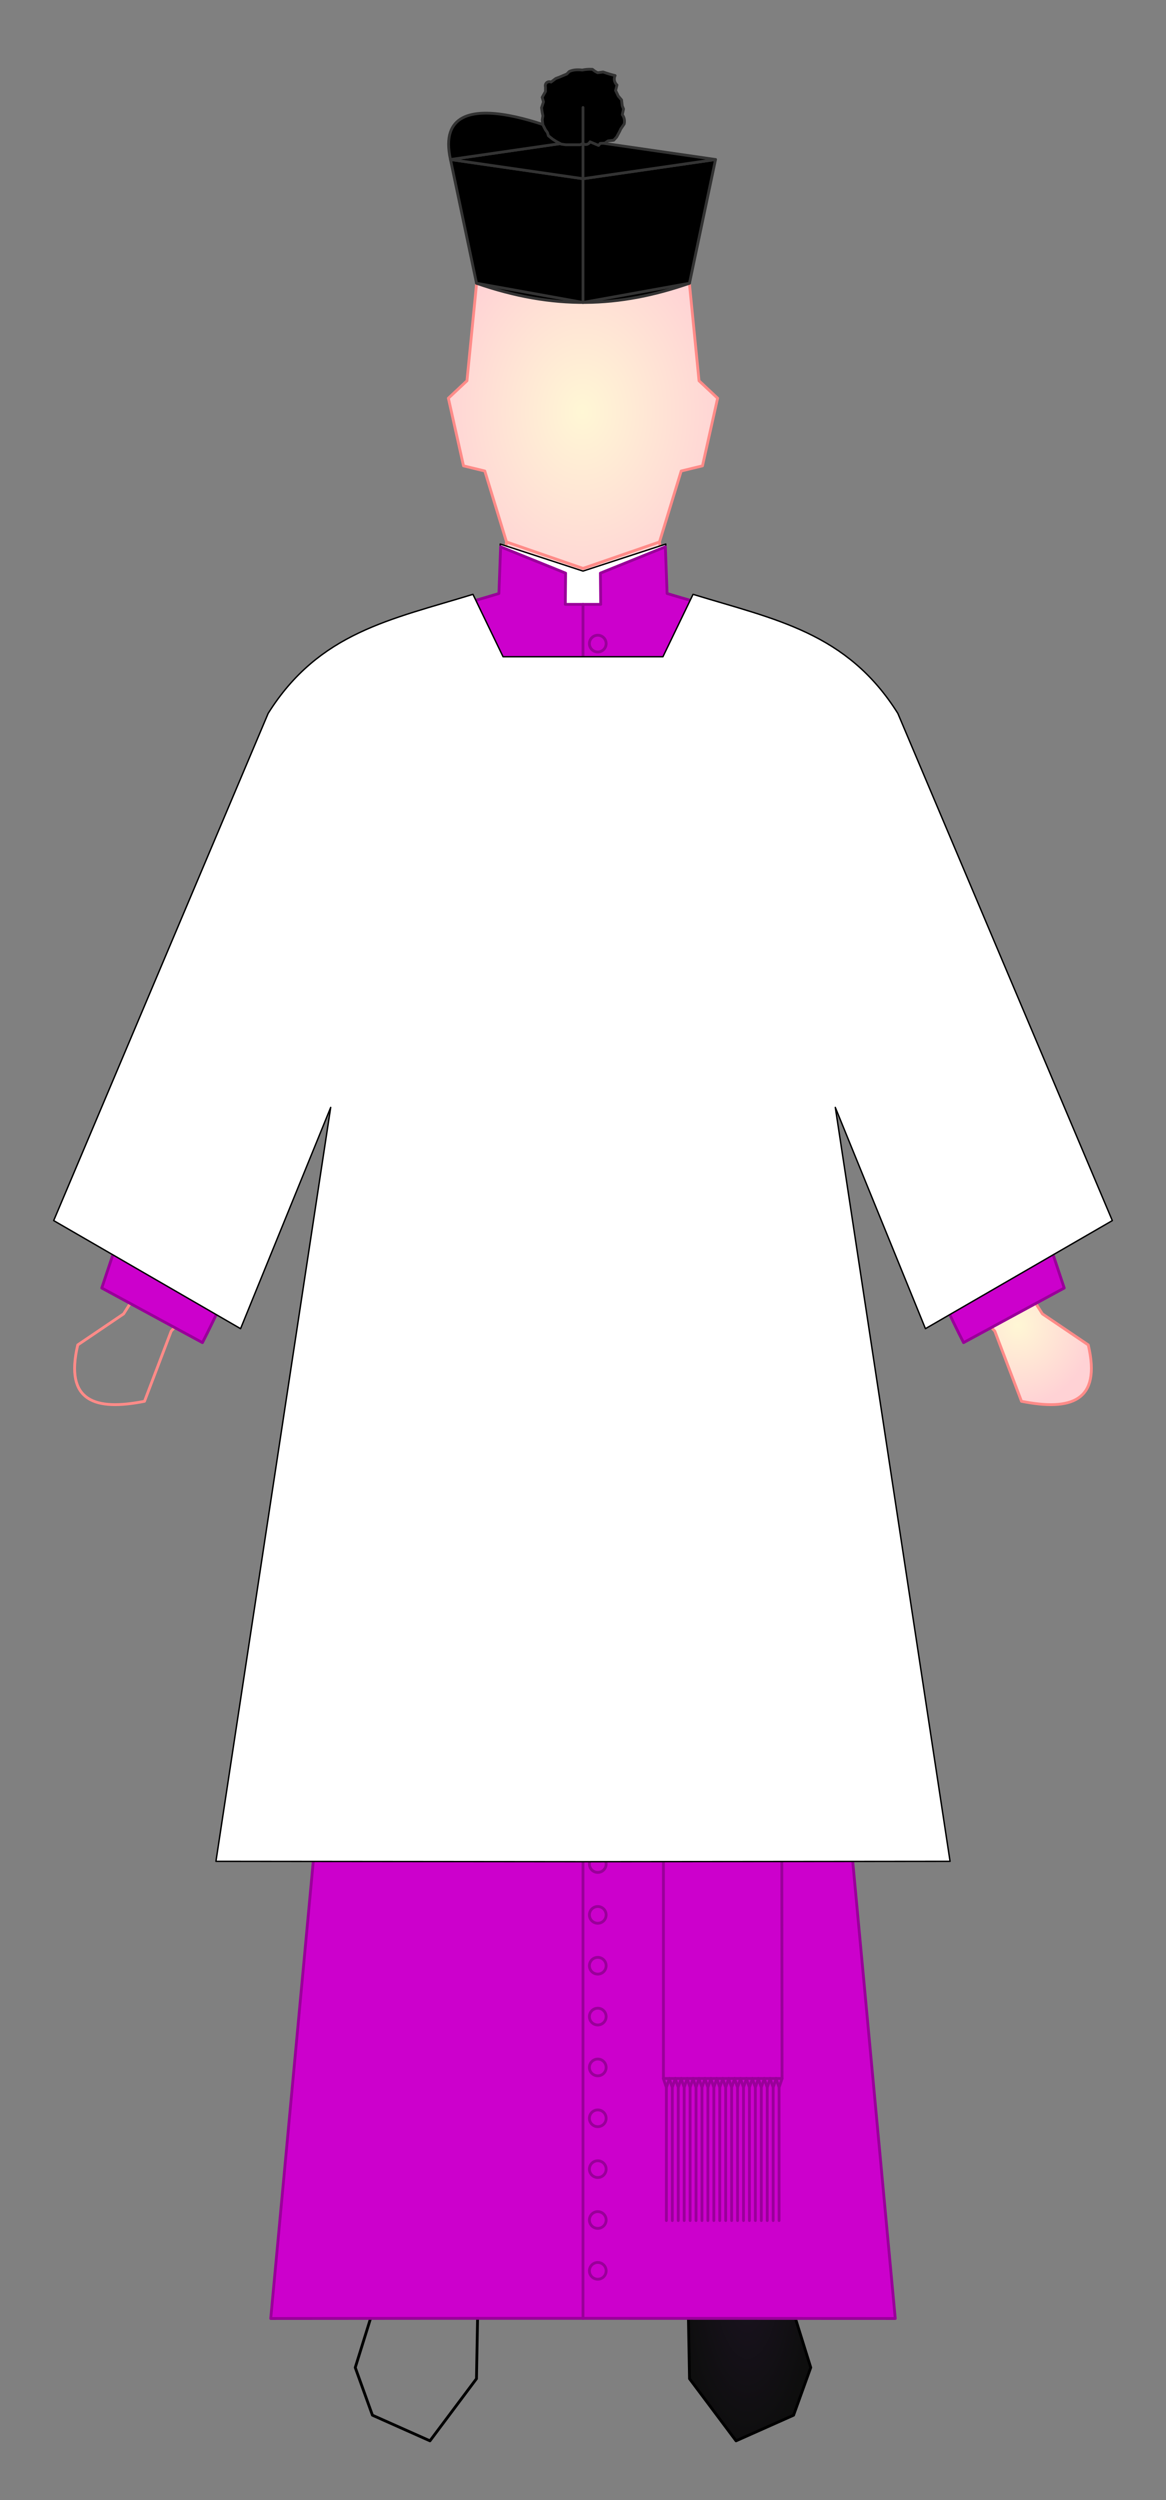<svg
   xmlns:dc="http://purl.org/dc/elements/1.1/"
   xmlns:cc="http://creativecommons.org/ns#"
   xmlns:rdf="http://www.w3.org/1999/02/22-rdf-syntax-ns#"
   xmlns:svg="http://www.w3.org/2000/svg"
   xmlns="http://www.w3.org/2000/svg"
   xmlns:xlink="http://www.w3.org/1999/xlink"
   height="886.289"
   width="413.429">
  <rect width="100%" height="100%" fill="#808080" stroke="none"/>
  <defs>
    <linearGradient
       id="linearGradient-shoes">
      <stop
         style="stop-color:#1b1321"
         offset="0"
         id="shoes-stop1" />
      <stop
         style="stop-color:#0e0e0e"
         offset="1"
         id="shoes-stop2" />
    </linearGradient>
    <linearGradient
       id="linearGradient-skin">
      <stop
         style="stop-color:#fff7d5"
         offset="0"
         id="skin-stop1" />
      <stop
         style="stop-color:#ffd2d5"
         offset="1"
         id="skin-stop2" />
    </linearGradient>
    <radialGradient
       r="25.667"
       fy="915.362"
       fx="376.25"
       cy="915.362"
       cx="376.25"
       gradientTransform="matrix(0.907,0,0,2.343,-192.835,-1338.555)"
       gradientUnits="userSpaceOnUse"
       id="radialGradient-feet"
       xlink:href="#linearGradient-shoes" />
    <radialGradient
       r="29.327"
       fy="525.281"
       fx="270.673"
       cy="525.281"
       cx="270.673"
       gradientTransform="matrix(0.907,0,0,0.977,-192.833,-43.537)"
       gradientUnits="userSpaceOnUse"
       id="radialGradient-hands"
       xlink:href="#linearGradient-skin" />
    <radialGradient
       r="57.086"
       fy="168.723"
       fx="446.153"
       cy="168.723"
       cx="446.153"
       gradientTransform="matrix(0.907,0,0,1.161,-198.141,-49.88)"
       gradientUnits="userSpaceOnUse"
       id="radialGradient-neck"
       xlink:href="#linearGradient-skin" />
    <radialGradient
       r="57.086"
       fy="168.723"
       fx="446.153"
       cy="168.723"
       cx="446.153"
       gradientTransform="matrix(0.907,0,0,1.161,-198.14,-49.88)"
       gradientUnits="userSpaceOnUse"
       id="radialGradient-face"
       xlink:href="#linearGradient-skin" />
  </defs>
  <g
     style="display:inline"
     id="Body.group">
    <g
       id="Feet">
      <use
         style="stroke-linecap:round;stroke-linejoin:round"
         x="0"
         y="0"
         xlink:href="#Right-foot"
         id="Left-foot"
         transform="matrix(-1,0,0,1,413.429,0)"
         width="100%"
         height="100%" />
      <path
         style="fill:url(#radialGradient-feet);stroke:#000000;stroke-width:1;stroke-linecap:round;stroke-linejoin:round"
         d="m 170.693,747.608 -1.749,95.622 -16.494,22.022 -20.399,-9.085 -6.09,-16.895 12.495,-40.084 0.25,-52.406"
         id="Right-foot" />
    </g>
    <g
       id="Hands">
      <use
         style="stroke-linecap:round;stroke-linejoin:round"
         x="0"
         y="0"
         xlink:href="#Right-hand"
         id="Left-hand"
         transform="matrix(-1,0,0,1,413.429,0)"
         width="100%"
         height="100%" />
      <path
         style="fill:url(#radialGradient-hands);stroke:#ff8b88;stroke-width:1;stroke-linecap:round;stroke-linejoin:round"
         d="m 59.241,441.516 -15.415,24.24 -16.257,11.005 c -4.769,20.158 6.306,23.421 23.666,19.982 l 9.466,-24.866 18.034,-19.588 z"
         id="Right-hand" />
    </g>
    <g
       id="Head">
      <path
         style="fill:url(#radialGradient-neck);stroke:#ff8b88;stroke-width:1;stroke-linecap:round;stroke-linejoin:round"
         d="m 179.596,192.119 -2.422,19.244 29.541,-0.117 29.541,0.117 -2.422,-19.244 -27.119,9.371 z"
         id="Neck" />
      <path
         style="fill:url(#radialGradient-face);stroke:#ff8b88;stroke-width:1;stroke-linecap:round;stroke-linejoin:round"
         d="m 191.719,81.658 -22.754,19.045 -3.391,34.281 -6.59,6.18 5.365,23.975 7.547,1.832 7.699,25.148 27.119,9.371 27.119,-9.371 7.699,-25.148 7.547,-1.832 5.365,-23.975 -6.59,-6.18 -3.391,-34.281 -22.754,-19.045 c -9.997,0.074 -19.995,0.034 -29.992,0 z"
         id="Face" />
    </g>
  </g>
  <g
     style="display:inline"
     id="Cassock.group">
    <path
       style="fill:#ffffff;stroke:#000000;stroke-width:0.5;stroke-linecap:round;stroke-linejoin:round"
       d="m 177.369,192.862 0.467,14.416 3.061,1.428 7.289,3.018 6.121,1.906 5.395,1.43 5.102,0.477 h 1.912 1.912 l 5.102,-0.477 5.395,-1.43 6.121,-1.906 7.289,-3.018 3.061,-1.428 0.467,-14.416 -29.346,9.584 z"
       id="Cassock-collar" />
    <path
       style="fill:#cc00cc;stroke:#990099;stroke-width:1;stroke-linecap:round;stroke-linejoin:round"
       d="m 177.514,193.844 -0.617,16.551 c -26.994,8.21 -55.244,13.394 -72.02,39.869 l -68.793,206.33 35.693,19.354 C 90.521,439.757 126.162,343.704 140.16,347.371 L 96,821.889 c 73.81,-0.096 147.62,-0.046 221.43,0 L 273.27,347.371 c 13.998,-3.667 49.639,92.386 68.383,128.576 L 377.346,456.594 308.553,250.264 c -16.776,-26.476 -45.026,-31.661 -72.021,-39.871 l -0.617,-16.549 -23.029,9.326 0.11,11.073 -12.562,-2.1e-4 0.109,-11.072 z"
       id="Cassock" />
    <use
       style="stroke-linecap:round;stroke-linejoin:round"
       height="100%"
       width="100%"
       transform="translate(0,576.839)"
       id="Cassock-button-33"
       xlink:href="#Cassock-button-01"
       y="0"
       x="0" />
    <use
       style="stroke-linecap:round;stroke-linejoin:round"
       height="100%"
       width="100%"
       transform="translate(0,558.813)"
       id="Cassock-button-32"
       xlink:href="#Cassock-button-01"
       y="0"
       x="0" />
    <use
       style="stroke-linecap:round;stroke-linejoin:round"
       height="100%"
       width="100%"
       transform="translate(0,540.787)"
       id="Cassock-button-31"
       xlink:href="#Cassock-button-01"
       y="0"
       x="0" />
    <use
       style="stroke-linecap:round;stroke-linejoin:round"
       height="100%"
       width="100%"
       transform="translate(0,522.76)"
       id="Cassock-button-30"
       xlink:href="#Cassock-button-01"
       y="0"
       x="0" />
    <use
       style="stroke-linecap:round;stroke-linejoin:round"
       height="100%"
       width="100%"
       transform="translate(0,504.734)"
       id="Cassock-button-29"
       xlink:href="#Cassock-button-01"
       y="0"
       x="0" />
    <use
       style="stroke-linecap:round;stroke-linejoin:round"
       height="100%"
       width="100%"
       transform="translate(0,486.708)"
       id="Cassock-button-28"
       xlink:href="#Cassock-button-01"
       y="0"
       x="0" />
    <use
       style="stroke-linecap:round;stroke-linejoin:round"
       height="100%"
       width="100%"
       transform="translate(0,468.682)"
       id="Cassock-button-27"
       xlink:href="#Cassock-button-01"
       y="0"
       x="0" />
    <use
       style="stroke-linecap:round;stroke-linejoin:round"
       height="100%"
       width="100%"
       transform="translate(0,450.656)"
       id="Cassock-button-26"
       xlink:href="#Cassock-button-01"
       y="0"
       x="0" />
    <use
       style="stroke-linecap:round;stroke-linejoin:round"
       height="100%"
       width="100%"
       transform="translate(0,432.629)"
       id="Cassock-button-25"
       xlink:href="#Cassock-button-01"
       y="0"
       x="0" />
    <use
       style="stroke-linecap:round;stroke-linejoin:round"
       height="100%"
       width="100%"
       transform="translate(0,414.603)"
       id="Cassock-button-24"
       xlink:href="#Cassock-button-01"
       y="0"
       x="0" />
    <use
       style="stroke-linecap:round;stroke-linejoin:round"
       height="100%"
       width="100%"
       transform="translate(0,396.577)"
       id="Cassock-button-23"
       xlink:href="#Cassock-button-01"
       y="0"
       x="0" />
    <use
       style="stroke-linecap:round;stroke-linejoin:round"
       height="100%"
       width="100%"
       transform="translate(0,378.551)"
       id="Cassock-button-22"
       xlink:href="#Cassock-button-01"
       y="0"
       x="0" />
    <use
       style="stroke-linecap:round;stroke-linejoin:round"
       height="100%"
       width="100%"
       transform="translate(0,360.524)"
       id="Cassock-button-21"
       xlink:href="#Cassock-button-01"
       y="0"
       x="0" />
    <use
       style="stroke-linecap:round;stroke-linejoin:round"
       height="100%"
       width="100%"
       transform="translate(0,342.498)"
       id="Cassock-button-20"
       xlink:href="#Cassock-button-01"
       y="0"
       x="0" />
    <use
       style="stroke-linecap:round;stroke-linejoin:round"
       height="100%"
       width="100%"
       transform="translate(0,324.472)"
       id="Cassock-button-19"
       xlink:href="#Cassock-button-01"
       y="0"
       x="0" />
    <use
       style="stroke-linecap:round;stroke-linejoin:round"
       height="100%"
       width="100%"
       transform="translate(0,306.446)"
       id="Cassock-button-18"
       xlink:href="#Cassock-button-01"
       y="0"
       x="0" />
    <use
       style="stroke-linecap:round;stroke-linejoin:round"
       height="100%"
       width="100%"
       transform="translate(0,288.42)"
       id="Cassock-button-17"
       xlink:href="#Cassock-button-01"
       y="0"
       x="0" />
    <use
       style="stroke-linecap:round;stroke-linejoin:round"
       height="100%"
       width="100%"
       transform="translate(0,270.393)"
       id="Cassock-button-16"
       xlink:href="#Cassock-button-01"
       y="0"
       x="0" />
    <use
       style="stroke-linecap:round;stroke-linejoin:round"
       height="100%"
       width="100%"
       transform="translate(0,252.367)"
       id="Cassock-button-15"
       xlink:href="#Cassock-button-01"
       y="0"
       x="0" />
    <use
       style="stroke-linecap:round;stroke-linejoin:round"
       height="100%"
       width="100%"
       transform="translate(0,234.341)"
       id="Cassock-button-14"
       xlink:href="#Cassock-button-01"
       y="0"
       x="0" />
    <use
       style="stroke-linecap:round;stroke-linejoin:round"
       height="100%"
       width="100%"
       transform="translate(0,216.315)"
       id="Cassock-button-13"
       xlink:href="#Cassock-button-01"
       y="0"
       x="0" />
    <use
       style="stroke-linecap:round;stroke-linejoin:round"
       height="100%"
       width="100%"
       transform="translate(0,198.288)"
       id="Cassock-button-12"
       xlink:href="#Cassock-button-01"
       y="0"
       x="0" />
    <use
       style="stroke-linecap:round;stroke-linejoin:round"
       height="100%"
       width="100%"
       transform="translate(0,180.262)"
       id="Cassock-button-11"
       xlink:href="#Cassock-button-01"
       y="0"
       x="0" />
    <use
       style="stroke-linecap:round;stroke-linejoin:round"
       height="100%"
       width="100%"
       transform="translate(0,162.236)"
       id="Cassock-button-10"
       xlink:href="#Cassock-button-01"
       y="0"
       x="0" />
    <use
       style="stroke-linecap:round;stroke-linejoin:round"
       height="100%"
       width="100%"
       transform="translate(0,144.21)"
       id="Cassock-button-09"
       xlink:href="#Cassock-button-01"
       y="0"
       x="0" />
    <use
       style="stroke-linecap:round;stroke-linejoin:round"
       height="100%"
       width="100%"
       transform="translate(0,126.184)"
       id="Cassock-button-08"
       xlink:href="#Cassock-button-01"
       y="0"
       x="0" />
    <use
       style="stroke-linecap:round;stroke-linejoin:round"
       height="100%"
       width="100%"
       transform="translate(0,108.157)"
       id="Cassock-button-07"
       xlink:href="#Cassock-button-01"
       y="0"
       x="0" />
    <use
       style="stroke-linecap:round;stroke-linejoin:round"
       height="100%"
       width="100%"
       transform="translate(0,90.131)"
       id="Cassock-button-06"
       xlink:href="#Cassock-button-01"
       y="0"
       x="0" />
    <use
       style="stroke-linecap:round;stroke-linejoin:round"
       height="100%"
       width="100%"
       transform="translate(0,72.105)"
       id="Cassock-button-05"
       xlink:href="#Cassock-button-01"
       y="0"
       x="0" />
    <use
       style="stroke-linecap:round;stroke-linejoin:round"
       height="100%"
       width="100%"
       transform="translate(0,54.079)"
       id="Cassock-button-04"
       xlink:href="#Cassock-button-01"
       y="0"
       x="0" />
    <use
       style="stroke-linecap:round;stroke-linejoin:round"
       height="100%"
       width="100%"
       transform="translate(0,36.052)"
       id="Cassock-button-03"
       xlink:href="#Cassock-button-01"
       y="0"
       x="0" />
    <use
       style="stroke-linecap:round;stroke-linejoin:round"
       height="100%"
       width="100%"
       transform="translate(0,18.026)"
       id="Cassock-button-02"
       xlink:href="#Cassock-button-01"
       y="0"
       x="0" />
    <circle
       cy="228.155"
       cx="211.952"
       id="Cassock-button-01"
       style="fill:#cc00cc;stroke:#990099;stroke-width:1;stroke-linecap:round;stroke-linejoin:round"
       r="2.969" />
    <path
       style="fill:#cc00cc;stroke:#990099;stroke-width:1;stroke-linecap:round;stroke-linejoin:round"
       d="m 206.714,821.824 v -607.582"
       id="Cassock-front" />
  </g>
  <g
     style="display:inline"
     id="Fascia.group">
    <path
       style="fill:#cc00cc;stroke:#990099;stroke-width:1;stroke-linecap:round;stroke-linejoin:round"
       d="m 132.179,417.032 c 49.69,0.116 99.38,0.051 149.07,-1.9e-4 l -4.32,-38.461 c -47.952,0.051 -118.862,0.017 -140.43,2.6e-4 z"
       id="Fascia-upper" />
    <path
       style="fill:#cc00cc;stroke:#990099;stroke-width:1;stroke-linecap:round;stroke-linejoin:round"
       d="m 235.231,378.57 41.699,1e-5 0.36,358.241 H 235.23 c 0.003,-119.413 -0.004,-238.828 3.4e-4,-358.241 z"
       id="Fascia-lower" />
    <use
       style="stroke-linecap:round;stroke-linejoin:round"
       transform="translate(39.967)"
       height="100%"
       width="100%"
       id="Fascia-fringe-20"
       xlink:href="#Fascia-fringe-01"
       y="0"
       x="0" />
    <use
       style="stroke-linecap:round;stroke-linejoin:round"
       transform="translate(37.863)"
       height="100%"
       width="100%"
       id="Fascia-fringe-19"
       xlink:href="#Fascia-fringe-01"
       y="0"
       x="0" />
    <use
       style="stroke-linecap:round;stroke-linejoin:round"
       transform="translate(35.76)"
       height="100%"
       width="100%"
       id="Fascia-fringe-18"
       xlink:href="#Fascia-fringe-01"
       y="0"
       x="0" />
    <use
       style="stroke-linecap:round;stroke-linejoin:round"
       transform="translate(33.656)"
       height="100%"
       width="100%"
       id="Fascia-fringe-17"
       xlink:href="#Fascia-fringe-01"
       y="0"
       x="0" />
    <use
       style="stroke-linecap:round;stroke-linejoin:round"
       transform="translate(31.553)"
       height="100%"
       width="100%"
       id="Fascia-fringe-16"
       xlink:href="#Fascia-fringe-01"
       y="0"
       x="0" />
    <use
       style="stroke-linecap:round;stroke-linejoin:round"
       transform="translate(29.449)"
       height="100%"
       width="100%"
       id="Fascia-fringe-15"
       xlink:href="#Fascia-fringe-01"
       y="0"
       x="0" />
    <use
       style="stroke-linecap:round;stroke-linejoin:round"
       transform="translate(27.346)"
       height="100%"
       width="100%"
       id="Fascia-fringe-14"
       xlink:href="#Fascia-fringe-01"
       y="0"
       x="0" />
    <use
       style="stroke-linecap:round;stroke-linejoin:round"
       transform="translate(25.242)"
       height="100%"
       width="100%"
       id="Fascia-fringe-13"
       xlink:href="#Fascia-fringe-01"
       y="0"
       x="0" />
    <use
       style="stroke-linecap:round;stroke-linejoin:round"
       transform="translate(23.139)"
       height="100%"
       width="100%"
       id="Fascia-fringe-12"
       xlink:href="#Fascia-fringe-01"
       y="0"
       x="0" />
    <use
       style="stroke-linecap:round;stroke-linejoin:round"
       transform="translate(21.035)"
       height="100%"
       width="100%"
       id="Fascia-fringe-11"
       xlink:href="#Fascia-fringe-01"
       y="0"
       x="0" />
    <use
       style="stroke-linecap:round;stroke-linejoin:round"
       transform="translate(18.932)"
       height="100%"
       width="100%"
       id="Fascia-fringe-10"
       xlink:href="#Fascia-fringe-01"
       y="0"
       x="0" />
    <use
       style="stroke-linecap:round;stroke-linejoin:round"
       transform="translate(16.828)"
       height="100%"
       width="100%"
       id="Fascia-fringe-09"
       xlink:href="#Fascia-fringe-01"
       y="0"
       x="0" />
    <use
       style="stroke-linecap:round;stroke-linejoin:round"
       transform="translate(14.725)"
       height="100%"
       width="100%"
       id="Fascia-fringe-08"
       xlink:href="#Fascia-fringe-01"
       y="0"
       x="0" />
    <use
       style="stroke-linecap:round;stroke-linejoin:round"
       transform="translate(12.621)"
       height="100%"
       width="100%"
       id="Fascia-fringe-07"
       xlink:href="#Fascia-fringe-01"
       y="0"
       x="0" />
    <use
       style="stroke-linecap:round;stroke-linejoin:round"
       transform="translate(10.518)"
       height="100%"
       width="100%"
       id="Fascia-fringe-06"
       xlink:href="#Fascia-fringe-01"
       y="0"
       x="0" />
    <use
       style="stroke-linecap:round;stroke-linejoin:round"
       transform="translate(8.414)"
       height="100%"
       width="100%"
       id="Fascia-fringe-05"
       xlink:href="#Fascia-fringe-01"
       y="0"
       x="0" />
    <use
       style="stroke-linecap:round;stroke-linejoin:round"
       transform="translate(6.311)"
       height="100%"
       width="100%"
       id="Fascia-fringe-04"
       xlink:href="#Fascia-fringe-01"
       y="0"
       x="0" />
    <use
       style="stroke-linecap:round;stroke-linejoin:round"
       transform="translate(4.207)"
       height="100%"
       width="100%"
       id="Fascia-fringe-03"
       xlink:href="#Fascia-fringe-01"
       y="0"
       x="0" />
    <use
       style="stroke-linecap:round;stroke-linejoin:round"
       transform="translate(2.104)"
       height="100%"
       width="100%"
       id="Fascia-fringe-02"
       xlink:href="#Fascia-fringe-01"
       y="0"
       x="0" />
    <path
       style="fill:none;stroke:#990099;stroke-width:1;stroke-linecap:round;stroke-linejoin:round"
       d="m 235.202,736.811 1.074,3.147 m -2e-4,47.213 2e-4,-47.213 1.073,-3.147"
       id="Fascia-fringe-01" />
  </g>
  <g
     style="display:inline"
     id="Surplice.group">
    <path
       style="fill:#ffffff;stroke:#000000;stroke-width:0.5;stroke-linecap:round;stroke-linejoin:round"
       d="m 167.693,210.687 c -29.035,8.926 -54.562,13.437 -72.607,42.201 l -76.049,179.801 66.26,38.309 31.961,-78.436 -40.689,267.264 130.146,0.133 130.146,-0.133 -40.689,-267.264 31.961,78.436 66.26,-38.309 -76.049,-179.801 c -18.046,-28.764 -43.572,-33.275 -72.607,-42.201 l -10.682,22.125 h -56.68 z"
       id="Surplice" />
  </g>
  <g
     style="display:inline"
     id="Zucchetto.group">
    <path
       style="fill:#000000;stroke:#333333;stroke-width:1;stroke-linecap:round;stroke-linejoin:round"
       d="m 206.714,76.547 c -19.588,0.426 -30.105,10.603 -37.75,23.867 27.29,9.471 50.544,8.676 75.5,0 -7.645,-13.265 -18.162,-23.441 -37.75,-23.867 z"
       id="Zucchetto" />
  </g>
  <g
     style="display:inline"
     id="Biretta.group">
    <path
       style="fill:#000000;stroke:#333333;stroke-width:1;stroke-linecap:round;stroke-linejoin:round"
       d="m 159.726,56.546 9.238,43.868 37.75,6.803 37.75,-6.803 9.239,-43.869 -46.988,6.807 z"
       id="Biretta-lower" />
    <path
       style="fill:#000000;stroke:#333333;stroke-width:1;stroke-linecap:round;stroke-linejoin:round"
       d="m 206.715,49.739 -46.988,6.807 46.988,6.807 46.988,-6.807 z"
       id="Biretta-upper" />
    <path
       style="fill:#000000;stroke:#333333;stroke-width:1;stroke-linecap:round;stroke-linejoin:round"
       d="m 159.726,56.546 46.989,-6.807 c 0,0 -54.212,-25.671 -46.989,6.807 z"
       id="Biretta-peak" />
	<path
       style="fill:#000000;stroke:#333333;stroke-width:1;stroke-linecap:round;stroke-linejoin:round"
       d="m 206.663,50.86 c 0.234,0.188 0.519,0.311 0.817,0.352 0.297,0.04 0.605,-0.002 0.881,-0.121 0.366,-0.158 0.671,-0.454 0.841,-0.815 l 3.045,1.275 0.552,-0.72 1.657,-0.086 1.147,-0.806 1.993,-0.23 1.047,-1.152 1.054,-1.952 0.422,-0.904 1.199,-1.75 c 0.167,-0.672 0.15,-1.389 -0.046,-2.054 -0.132,-0.446 -0.344,-0.867 -0.622,-1.239 l 0.436,-2.024 -0.465,-1.132 -0.233,-2.073 -1.163,-1.382 -0.951,-1.966 0.486,-1.949 c -0.526,-0.469 -0.865,-1.141 -0.93,-1.843 -0.048,-0.511 0.048,-1.036 0.274,-1.497 -0.716,-0.173 -1.428,-0.365 -2.135,-0.576 -0.71,-0.212 -1.414,-0.442 -2.111,-0.691 l -1.969,0.251 -1.004,-0.563 -0.832,-0.635 c -0.697,-0.048 -1.398,-0.04 -2.094,0.026 -0.503,0.047 -1.003,0.124 -1.496,0.23 -0.589,-0.078 -1.184,-0.109 -1.778,-0.094 -0.714,0.018 -1.431,0.104 -2.11,0.325 -0.261,0.085 -0.516,0.189 -0.762,0.312 l -0.84,0.86 -2.684,1.131 -1.232,0.461 -1.68,1.264 c -0.279,-0.134 -0.602,-0.173 -0.904,-0.111 -0.303,0.062 -0.584,0.226 -0.787,0.459 -0.162,0.185 -0.274,0.413 -0.323,0.654 -0.049,0.241 -0.034,0.495 0.042,0.728 v 1.612 l -1.163,2.073 0.465,1.612 -0.698,2.073 0.233,1.607 0.258,1.259 -0.237,1.386 0.212,1.775 0.93,1.804 0.698,0.98 0.34,1.113 1.541,1.238 1.264,0.807 1.739,0.929 1.628,0.23 h 5.118 l 0.93,-0.461 z"
       id="Biretta-tuft" />
    <path
       style="fill:#000000;stroke:#333333;stroke-width:1;stroke-linecap:round;stroke-linejoin:round"
       d="M 206.714,107.217 V 38.103"
       id="Biretta-front" />
  </g>
</svg>